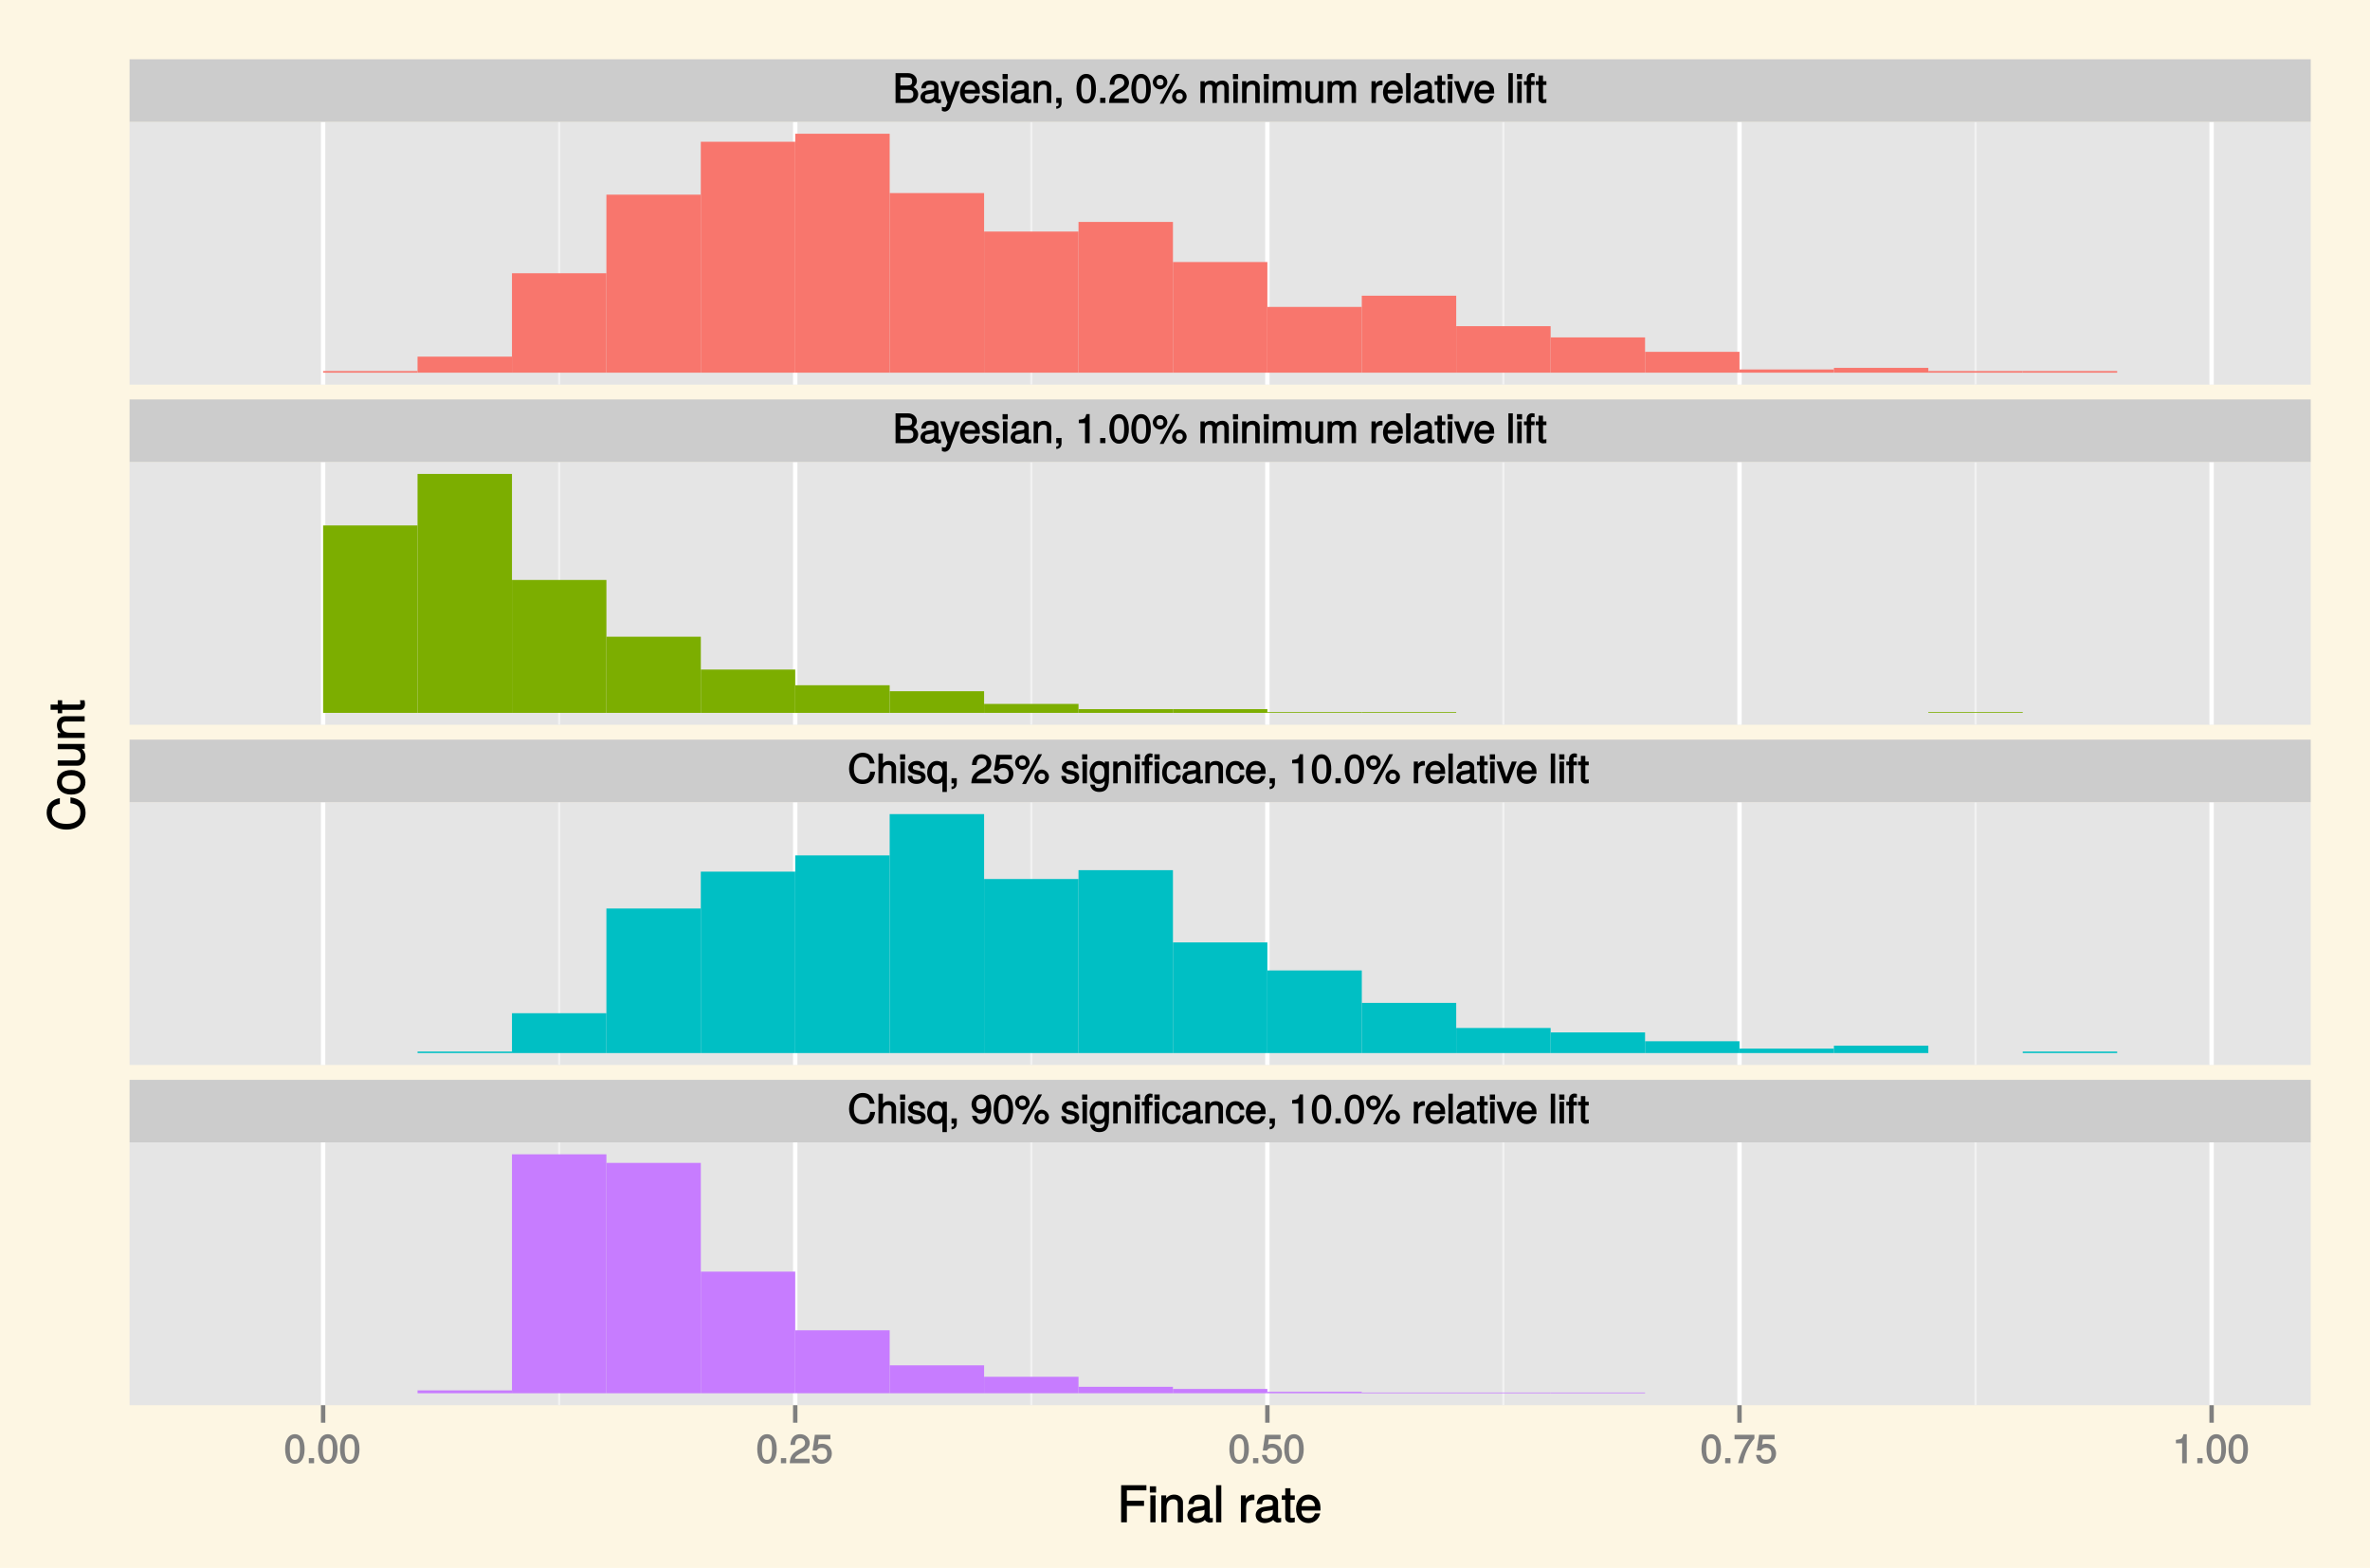 <?xml version="1.0" encoding="UTF-8"?>
<svg xmlns="http://www.w3.org/2000/svg" xmlns:xlink="http://www.w3.org/1999/xlink" width="576pt" height="381pt" viewBox="0 0 576 381" version="1.1">
<defs>
<g>
<symbol overflow="visible" id="glyph0-0">
<path style="stroke:none;" d=""/>
</symbol>
<symbol overflow="visible" id="glyph0-1">
<path style="stroke:none;" d="M 6.109 -2.125 C 6.109 -2.969 5.594 -3.609 4.703 -3.953 L 4.703 -3.688 C 5.328 -3.984 5.797 -4.641 5.797 -5.344 C 5.797 -6.359 4.922 -7.25 3.594 -7.25 L 0.609 -7.25 L 0.609 0 L 3.922 0 C 5.172 0 6.109 -0.969 6.109 -2.125 Z M 4.641 -5.219 C 4.641 -4.516 4.359 -4.234 3.375 -4.234 L 1.781 -4.234 L 1.781 -6.203 L 3.375 -6.203 C 4.359 -6.203 4.641 -5.922 4.641 -5.219 Z M 4.938 -2.109 C 4.938 -1.438 4.672 -1.047 3.828 -1.047 L 1.781 -1.047 L 1.781 -3.188 L 3.828 -3.188 C 4.672 -3.188 4.938 -2.797 4.938 -2.109 Z M 4.938 -2.109 "/>
</symbol>
<symbol overflow="visible" id="glyph0-2">
<path style="stroke:none;" d="M 5.266 -0.141 L 5.266 -0.906 C 5.047 -0.859 5.016 -0.859 4.953 -0.859 C 4.688 -0.859 4.656 -0.875 4.656 -1.125 L 4.656 -3.922 C 4.656 -4.812 3.875 -5.438 2.641 -5.438 C 1.422 -5.438 0.531 -4.828 0.469 -3.547 L 1.547 -3.547 C 1.625 -4.281 1.859 -4.438 2.609 -4.438 C 3.328 -4.438 3.594 -4.281 3.594 -3.812 L 3.594 -3.594 C 3.594 -3.266 3.531 -3.25 2.891 -3.172 C 1.766 -3.031 1.594 -3 1.281 -2.875 C 0.703 -2.625 0.266 -2.047 0.266 -1.422 C 0.266 -0.516 1.031 0.141 2.047 0.141 C 2.703 0.141 3.422 -0.156 3.672 -0.438 C 3.703 -0.328 4.188 0.062 4.578 0.062 C 4.75 0.062 4.875 0.047 5.266 -0.047 Z M 3.594 -1.859 C 3.594 -1.141 3 -0.812 2.219 -0.812 C 1.609 -0.812 1.375 -0.906 1.375 -1.453 C 1.375 -1.969 1.594 -2.078 2.453 -2.203 C 3.297 -2.328 3.469 -2.359 3.594 -2.422 Z M 3.594 -1.859 "/>
</symbol>
<symbol overflow="visible" id="glyph0-3">
<path style="stroke:none;" d="M 4.578 -5.281 L 3.609 -5.281 L 2.188 -1.25 L 2.469 -1.234 L 1.141 -5.281 L 0 -5.281 L 1.75 -0.109 L 1.438 0.688 C 1.312 1.031 1.281 1.047 0.938 1.047 C 0.828 1.047 0.688 1.031 0.375 0.953 L 0.375 1.906 C 0.578 2.016 0.844 2.094 1.062 2.094 C 1.625 2.094 2.219 1.656 2.484 0.938 L 4.766 -5.281 Z M 4.578 -5.281 "/>
</symbol>
<symbol overflow="visible" id="glyph0-4">
<path style="stroke:none;" d="M 5.062 -2.406 C 5.062 -3.141 5 -3.594 4.859 -3.969 C 4.531 -4.797 3.625 -5.438 2.688 -5.438 C 1.281 -5.438 0.234 -4.266 0.234 -2.609 C 0.234 -0.953 1.25 0.141 2.672 0.141 C 3.812 0.141 4.75 -0.641 4.984 -1.781 L 3.906 -1.781 C 3.641 -1 3.344 -0.859 2.703 -0.859 C 1.859 -0.859 1.375 -1.25 1.359 -2.281 L 5.062 -2.281 Z M 4.156 -3.031 C 4.156 -3.031 3.969 -3.172 3.969 -3.188 L 1.375 -3.188 C 1.438 -3.953 1.875 -4.438 2.672 -4.438 C 3.469 -4.438 3.922 -3.906 3.922 -3.125 Z M 4.156 -3.031 "/>
</symbol>
<symbol overflow="visible" id="glyph0-5">
<path style="stroke:none;" d="M 4.531 -1.531 C 4.531 -2.281 3.984 -2.797 2.984 -3.031 L 2.219 -3.219 C 1.562 -3.375 1.422 -3.438 1.422 -3.797 C 1.422 -4.266 1.703 -4.438 2.344 -4.438 C 3 -4.438 3.188 -4.281 3.219 -3.625 L 4.344 -3.625 C 4.328 -4.734 3.547 -5.438 2.375 -5.438 C 1.203 -5.438 0.312 -4.688 0.312 -3.766 C 0.312 -2.969 0.859 -2.469 2.047 -2.188 L 2.797 -2 C 3.344 -1.875 3.422 -1.828 3.422 -1.469 C 3.422 -1 3.094 -0.859 2.391 -0.859 C 1.672 -0.859 1.406 -0.891 1.281 -1.797 L 0.172 -1.797 C 0.219 -0.5 1.016 0.141 2.328 0.141 C 3.594 0.141 4.531 -0.562 4.531 -1.531 Z M 4.531 -1.531 "/>
</symbol>
<symbol overflow="visible" id="glyph0-6">
<path style="stroke:none;" d="M 1.609 -0.125 L 1.609 -5.281 L 0.531 -5.281 L 0.531 0 L 1.609 0 Z M 1.703 -5.906 L 1.703 -7.047 L 0.438 -7.047 L 0.438 -5.781 L 1.703 -5.781 Z M 1.703 -5.906 "/>
</symbol>
<symbol overflow="visible" id="glyph0-7">
<path style="stroke:none;" d="M 4.812 -0.125 L 4.812 -3.922 C 4.812 -4.766 4.047 -5.438 3.078 -5.438 C 2.328 -5.438 1.75 -5.109 1.312 -4.406 L 1.547 -4.312 L 1.547 -5.281 L 0.531 -5.281 L 0.531 0 L 1.609 0 L 1.609 -2.891 C 1.609 -3.922 2.031 -4.469 2.844 -4.469 C 3.469 -4.469 3.734 -4.219 3.734 -3.609 L 3.734 0 L 4.812 0 Z M 4.812 -0.125 "/>
</symbol>
<symbol overflow="visible" id="glyph0-8">
<path style="stroke:none;" d="M 1.969 0.031 L 1.969 -1.25 L 0.688 -1.25 L 0.688 0 L 1.266 0 L 1.266 0.047 C 1.266 0.703 1.281 0.766 0.688 0.797 L 0.688 1.406 C 1.5 1.406 1.969 0.859 1.969 0.031 Z M 1.969 0.031 "/>
</symbol>
<symbol overflow="visible" id="glyph0-9">
<path style="stroke:none;" d=""/>
</symbol>
<symbol overflow="visible" id="glyph0-10">
<path style="stroke:none;" d="M 5 -3.391 C 5 -5.75 4.109 -7.062 2.641 -7.062 C 1.172 -7.062 0.266 -5.734 0.266 -3.453 C 0.266 -1.156 1.188 0.141 2.641 0.141 C 4.078 0.141 5 -1.156 5 -3.391 Z M 3.859 -3.469 C 3.859 -1.547 3.562 -0.812 2.625 -0.812 C 1.734 -0.812 1.406 -1.578 1.406 -3.438 C 1.406 -5.312 1.734 -6.047 2.641 -6.047 C 3.547 -6.047 3.859 -5.297 3.859 -3.469 Z M 3.859 -3.469 "/>
</symbol>
<symbol overflow="visible" id="glyph0-11">
<path style="stroke:none;" d="M 1.969 -0.125 L 1.969 -1.25 L 0.688 -1.25 L 0.688 0 L 1.969 0 Z M 1.969 -0.125 "/>
</symbol>
<symbol overflow="visible" id="glyph0-12">
<path style="stroke:none;" d="M 5.031 -4.938 C 5.031 -6.078 4.016 -7.062 2.719 -7.062 C 1.328 -7.062 0.391 -6.219 0.328 -4.438 L 1.453 -4.438 C 1.531 -5.703 1.859 -6.062 2.703 -6.062 C 3.469 -6.062 3.891 -5.641 3.891 -4.906 C 3.891 -4.375 3.609 -4.016 3.016 -3.672 L 2.125 -3.172 C 0.703 -2.359 0.266 -1.625 0.172 0 L 4.984 0 L 4.984 -1.094 L 1.422 -1.094 C 1.5 -1.516 1.766 -1.781 2.594 -2.281 L 3.562 -2.797 C 4.516 -3.297 5.031 -4.094 5.031 -4.938 Z M 5.031 -4.938 "/>
</symbol>
<symbol overflow="visible" id="glyph0-13">
<path style="stroke:none;" d="M 3.688 -5.031 C 3.688 -5.969 2.828 -6.828 1.906 -6.828 C 1.016 -6.828 0.141 -5.953 0.141 -5.062 C 0.141 -4.156 1.016 -3.297 1.922 -3.297 C 2.812 -3.297 3.688 -4.156 3.688 -5.031 Z M 2.75 -5.047 C 2.75 -4.516 2.453 -4.219 1.922 -4.219 C 1.375 -4.219 1.078 -4.531 1.078 -5.062 C 1.078 -5.594 1.375 -5.906 1.906 -5.906 C 2.453 -5.906 2.75 -5.594 2.75 -5.047 Z M 6.469 -7.062 L 5.75 -7.062 L 1.828 0.188 L 2.766 0.188 L 6.688 -7.062 Z M 8.375 -1.562 C 8.375 -2.484 7.516 -3.344 6.594 -3.344 C 5.703 -3.344 4.828 -2.469 4.828 -1.578 C 4.828 -0.688 5.703 0.188 6.609 0.188 C 7.5 0.188 8.375 -0.688 8.375 -1.562 Z M 7.438 -1.562 C 7.438 -1.047 7.141 -0.75 6.609 -0.75 C 6.078 -0.75 5.766 -1.047 5.766 -1.578 C 5.766 -2.109 6.078 -2.422 6.594 -2.422 C 7.141 -2.422 7.438 -2.109 7.438 -1.562 Z M 7.438 -1.562 "/>
</symbol>
<symbol overflow="visible" id="glyph0-14">
<path style="stroke:none;" d="M 7.422 -0.125 L 7.422 -3.891 C 7.422 -4.797 6.797 -5.438 5.859 -5.438 C 5.188 -5.438 4.672 -5.188 4.328 -4.766 C 4.109 -5.156 3.609 -5.438 2.953 -5.438 C 2.281 -5.438 1.734 -5.141 1.312 -4.531 L 1.547 -4.438 L 1.547 -5.281 L 0.531 -5.281 L 0.531 0 L 1.609 0 L 1.609 -3.281 C 1.609 -4.016 2 -4.469 2.656 -4.469 C 3.25 -4.469 3.438 -4.234 3.438 -3.594 L 3.438 0 L 4.516 0 L 4.516 -3.281 C 4.516 -4.016 4.922 -4.469 5.578 -4.469 C 6.156 -4.469 6.344 -4.219 6.344 -3.594 L 6.344 0 L 7.422 0 Z M 7.422 -0.125 "/>
</symbol>
<symbol overflow="visible" id="glyph0-15">
<path style="stroke:none;" d="M 4.766 -0.125 L 4.766 -5.281 L 3.688 -5.281 L 3.688 -2.375 C 3.688 -1.359 3.297 -0.812 2.453 -0.812 C 1.828 -0.812 1.547 -1.062 1.547 -1.672 L 1.547 -5.281 L 0.484 -5.281 L 0.484 -1.359 C 0.484 -0.516 1.25 0.141 2.219 0.141 C 2.969 0.141 3.531 -0.156 4 -0.812 L 3.766 -0.906 L 3.766 0 L 4.766 0 Z M 4.766 -0.125 "/>
</symbol>
<symbol overflow="visible" id="glyph0-16">
<path style="stroke:none;" d="M 3.219 -4.453 L 3.219 -5.375 C 2.938 -5.422 2.875 -5.438 2.766 -5.438 C 2.25 -5.438 1.75 -5.078 1.297 -4.344 L 1.531 -4.234 L 1.531 -5.281 L 0.531 -5.281 L 0.531 0 L 1.609 0 L 1.609 -2.734 C 1.609 -3.859 1.844 -4.312 3.219 -4.328 Z M 3.219 -4.453 "/>
</symbol>
<symbol overflow="visible" id="glyph0-17">
<path style="stroke:none;" d="M 1.578 -0.125 L 1.578 -7.25 L 0.516 -7.25 L 0.516 0 L 1.578 0 Z M 1.578 -0.125 "/>
</symbol>
<symbol overflow="visible" id="glyph0-18">
<path style="stroke:none;" d="M 2.578 -0.125 L 2.578 -0.969 C 2.328 -0.906 2.203 -0.891 2.047 -0.891 C 1.703 -0.891 1.75 -0.859 1.75 -1.203 L 1.75 -4.375 L 2.578 -4.375 L 2.578 -5.281 L 1.75 -5.281 L 1.75 -6.672 L 0.672 -6.672 L 0.672 -5.281 L -0.016 -5.281 L -0.016 -4.375 L 0.672 -4.375 L 0.672 -0.859 C 0.672 -0.344 1.156 0.062 1.781 0.062 C 1.969 0.062 2.172 0.047 2.578 -0.016 Z M 2.578 -0.125 "/>
</symbol>
<symbol overflow="visible" id="glyph0-19">
<path style="stroke:none;" d="M 4.656 -5.281 L 3.656 -5.281 L 2.203 -1.078 L 2.469 -1.078 L 1.094 -5.281 L -0.094 -5.281 L 1.766 0 L 2.828 0 L 4.844 -5.281 Z M 4.656 -5.281 "/>
</symbol>
<symbol overflow="visible" id="glyph0-20">
<path style="stroke:none;" d="M 2.609 -4.5 L 2.609 -5.281 L 1.781 -5.281 L 1.781 -5.938 C 1.781 -6.281 1.828 -6.328 2.203 -6.328 C 2.266 -6.328 2.297 -6.328 2.609 -6.297 L 2.609 -7.203 C 2.297 -7.266 2.188 -7.281 2.031 -7.281 C 1.281 -7.281 0.703 -6.719 0.703 -6 L 0.703 -5.281 L 0.031 -5.281 L 0.031 -4.375 L 0.703 -4.375 L 0.703 0 L 1.781 0 L 1.781 -4.375 L 2.609 -4.375 Z M 2.609 -4.5 "/>
</symbol>
<symbol overflow="visible" id="glyph0-21">
<path style="stroke:none;" d="M 3.469 -0.125 L 3.469 -7.062 L 2.672 -7.062 C 2.328 -5.891 2.281 -5.875 0.828 -5.688 L 0.828 -4.844 L 2.344 -4.844 L 2.344 0 L 3.469 0 Z M 3.469 -0.125 "/>
</symbol>
<symbol overflow="visible" id="glyph0-22">
<path style="stroke:none;" d="M 6.5 -2.812 L 5.453 -2.812 C 5.219 -1.359 4.812 -0.875 3.625 -0.875 C 2.234 -0.875 1.484 -1.797 1.484 -3.547 C 1.484 -5.344 2.203 -6.375 3.547 -6.375 C 4.641 -6.375 5.078 -6.016 5.328 -4.828 L 6.516 -4.828 C 6.203 -6.484 5.188 -7.422 3.656 -7.422 C 1.531 -7.422 0.312 -5.578 0.312 -3.547 C 0.312 -1.5 1.562 0.172 3.609 0.172 C 5.328 0.172 6.422 -0.859 6.656 -2.812 Z M 6.5 -2.812 "/>
</symbol>
<symbol overflow="visible" id="glyph0-23">
<path style="stroke:none;" d="M 4.797 -0.125 L 4.797 -3.922 C 4.797 -4.766 4.062 -5.438 3.078 -5.438 C 2.375 -5.438 1.828 -5.172 1.359 -4.562 L 1.609 -4.469 L 1.609 -7.25 L 0.531 -7.25 L 0.531 0 L 1.609 0 L 1.609 -2.891 C 1.609 -3.922 2 -4.469 2.828 -4.469 C 3.391 -4.469 3.719 -4.266 3.719 -3.609 L 3.719 0 L 4.797 0 Z M 4.797 -0.125 "/>
</symbol>
<symbol overflow="visible" id="glyph0-24">
<path style="stroke:none;" d="M 4.891 1.969 L 4.891 -5.281 L 3.891 -5.281 L 3.891 -4.484 L 4.141 -4.578 C 3.766 -5.109 3.094 -5.438 2.438 -5.438 C 1.109 -5.438 0.109 -4.25 0.109 -2.578 C 0.109 -0.953 1.078 0.141 2.391 0.141 C 3.094 0.141 3.672 -0.141 4.047 -0.688 L 3.812 -0.781 L 3.812 2.094 L 4.891 2.094 Z M 3.812 -2.609 C 3.812 -1.453 3.391 -0.859 2.547 -0.859 C 1.672 -0.859 1.219 -1.469 1.219 -2.641 C 1.219 -3.797 1.672 -4.422 2.547 -4.422 C 3.406 -4.422 3.812 -3.781 3.812 -2.609 Z M 3.812 -2.609 "/>
</symbol>
<symbol overflow="visible" id="glyph0-25">
<path style="stroke:none;" d="M 5.062 -2.375 C 5.062 -3.719 4.031 -4.734 2.719 -4.734 C 2.25 -4.734 1.75 -4.578 1.656 -4.5 L 1.859 -5.828 L 4.703 -5.828 L 4.703 -6.922 L 0.938 -6.922 L 0.391 -3.094 L 1.375 -3.094 C 1.812 -3.609 2.047 -3.734 2.578 -3.734 C 3.484 -3.734 3.922 -3.266 3.922 -2.266 C 3.922 -1.281 3.484 -0.859 2.578 -0.859 C 1.828 -0.859 1.516 -1.109 1.281 -2 L 0.156 -2 C 0.469 -0.516 1.375 0.141 2.594 0.141 C 3.969 0.141 5.062 -0.938 5.062 -2.375 Z M 5.062 -2.375 "/>
</symbol>
<symbol overflow="visible" id="glyph0-26">
<path style="stroke:none;" d="M 4.828 -0.953 L 4.828 -5.281 L 3.812 -5.281 L 3.812 -4.422 L 4.047 -4.516 C 3.641 -5.109 3.062 -5.438 2.422 -5.438 C 1.141 -5.438 0.141 -4.219 0.141 -2.594 C 0.141 -1 1.172 0.141 2.344 0.141 C 2.984 0.141 3.516 -0.156 4.047 -0.797 L 3.812 -0.875 L 3.812 -0.547 C 3.812 0.781 3.406 1.156 2.469 1.156 C 1.844 1.156 1.484 1.062 1.375 0.312 L 0.281 0.312 C 0.391 1.406 1.266 2.094 2.453 2.094 C 4.016 2.094 4.828 1.266 4.828 -0.953 Z M 3.734 -2.609 C 3.734 -1.406 3.359 -0.859 2.516 -0.859 C 1.641 -0.859 1.25 -1.422 1.25 -2.641 C 1.25 -3.844 1.656 -4.438 2.5 -4.438 C 3.375 -4.438 3.734 -3.828 3.734 -2.609 Z M 3.734 -2.609 "/>
</symbol>
<symbol overflow="visible" id="glyph0-27">
<path style="stroke:none;" d="M 2.609 -4.5 L 2.609 -5.281 L 1.781 -5.281 L 1.781 -5.938 C 1.781 -6.281 1.828 -6.328 2.203 -6.328 C 2.266 -6.328 2.297 -6.328 2.609 -6.297 L 2.609 -7.203 C 2.297 -7.266 2.188 -7.281 2.031 -7.281 C 1.281 -7.281 0.703 -6.719 0.703 -6 L 0.703 -5.281 L 0.031 -5.281 L 0.031 -4.375 L 0.703 -4.375 L 0.703 0 L 1.781 0 L 1.781 -4.375 L 2.609 -4.375 Z M 4.25 -0.125 L 4.25 -5.281 L 3.172 -5.281 L 3.172 0 L 4.25 0 Z M 4.359 -5.906 L 4.359 -7.047 L 3.078 -7.047 L 3.078 -5.781 L 4.359 -5.781 Z M 4.359 -5.906 "/>
</symbol>
<symbol overflow="visible" id="glyph0-28">
<path style="stroke:none;" d="M 4.578 -1.984 L 3.641 -1.984 C 3.484 -1.062 3.219 -0.859 2.547 -0.859 C 1.656 -0.859 1.266 -1.406 1.266 -2.594 C 1.266 -3.844 1.656 -4.438 2.516 -4.438 C 3.188 -4.438 3.469 -4.156 3.594 -3.344 L 4.656 -3.344 C 4.562 -4.688 3.656 -5.438 2.531 -5.438 C 1.188 -5.438 0.156 -4.266 0.156 -2.594 C 0.156 -0.969 1.156 0.141 2.516 0.141 C 3.719 0.141 4.609 -0.703 4.719 -1.984 Z M 4.578 -1.984 "/>
</symbol>
<symbol overflow="visible" id="glyph0-29">
<path style="stroke:none;" d="M 5.016 -3.688 C 5.016 -5.812 4.141 -7.062 2.594 -7.062 C 1.297 -7.062 0.219 -6 0.219 -4.672 C 0.219 -3.406 1.234 -2.422 2.453 -2.422 C 3.094 -2.422 3.672 -2.703 4.109 -3.219 L 3.859 -3.312 C 3.859 -1.656 3.469 -0.859 2.5 -0.859 C 1.906 -0.859 1.625 -1.109 1.453 -1.891 L 0.344 -1.891 C 0.531 -0.641 1.406 0.141 2.438 0.141 C 4.031 0.141 5.016 -1.328 5.016 -3.688 Z M 3.812 -4.688 C 3.812 -3.859 3.375 -3.438 2.547 -3.438 C 1.734 -3.438 1.359 -3.828 1.359 -4.734 C 1.359 -5.609 1.797 -6.062 2.578 -6.062 C 3.375 -6.062 3.812 -5.578 3.812 -4.688 Z M 3.812 -4.688 "/>
</symbol>
<symbol overflow="visible" id="glyph0-30">
<path style="stroke:none;" d="M 5.125 -6.078 L 5.125 -6.922 L 0.297 -6.922 L 0.297 -5.828 L 3.844 -5.828 C 2.656 -4.344 1.656 -2.266 1.156 0 L 2.344 0 C 2.734 -2.328 3.656 -4.281 5.125 -6.031 Z M 5.125 -6.078 "/>
</symbol>
<symbol overflow="visible" id="glyph1-0">
<path style="stroke:none;" d=""/>
</symbol>
<symbol overflow="visible" id="glyph1-1">
<path style="stroke:none;" d="M 7.078 -7.891 L 7.078 -9.016 L 0.938 -9.016 L 0.938 0 L 2.328 0 L 2.328 -3.984 L 6.5 -3.984 L 6.5 -5.234 L 2.328 -5.234 L 2.328 -7.766 L 7.078 -7.766 Z M 7.078 -7.891 "/>
</symbol>
<symbol overflow="visible" id="glyph1-2">
<path style="stroke:none;" d="M 1.969 -0.125 L 1.969 -6.547 L 0.703 -6.547 L 0.703 0 L 1.969 0 Z M 2.094 -7.375 L 2.094 -8.75 L 0.578 -8.75 L 0.578 -7.234 L 2.094 -7.234 Z M 2.094 -7.375 "/>
</symbol>
<symbol overflow="visible" id="glyph1-3">
<path style="stroke:none;" d="M 5.969 -0.125 L 5.969 -4.891 C 5.969 -5.922 5.062 -6.734 3.859 -6.734 C 2.922 -6.734 2.203 -6.344 1.656 -5.453 L 1.891 -5.359 L 1.891 -6.547 L 0.703 -6.547 L 0.703 0 L 1.969 0 L 1.969 -3.594 C 1.969 -4.891 2.531 -5.594 3.547 -5.594 C 4.344 -5.594 4.703 -5.25 4.703 -4.484 L 4.703 0 L 5.969 0 Z M 5.969 -0.125 "/>
</symbol>
<symbol overflow="visible" id="glyph1-4">
<path style="stroke:none;" d="M 6.547 -0.156 L 6.547 -1.078 C 6.312 -1.016 6.266 -1.016 6.203 -1.016 C 5.859 -1.016 5.797 -1.062 5.797 -1.375 L 5.797 -4.891 C 5.797 -6 4.844 -6.734 3.297 -6.734 C 1.781 -6.734 0.703 -6.016 0.641 -4.422 L 1.906 -4.422 C 2 -5.328 2.328 -5.547 3.266 -5.547 C 4.156 -5.547 4.531 -5.344 4.531 -4.734 L 4.531 -4.469 C 4.531 -4.062 4.422 -4.016 3.625 -3.906 C 2.203 -3.734 1.984 -3.688 1.609 -3.531 C 0.875 -3.234 0.359 -2.531 0.359 -1.766 C 0.359 -0.625 1.297 0.188 2.562 0.188 C 3.375 0.188 4.25 -0.188 4.625 -0.594 C 4.672 -0.391 5.25 0.078 5.734 0.078 C 5.938 0.078 6.094 0.062 6.547 -0.047 Z M 4.531 -2.297 C 4.531 -1.406 3.75 -0.953 2.781 -0.953 C 2 -0.953 1.688 -1.109 1.688 -1.781 C 1.688 -2.453 1.984 -2.609 3.062 -2.766 C 4.109 -2.906 4.328 -2.953 4.531 -3.031 Z M 4.531 -2.297 "/>
</symbol>
<symbol overflow="visible" id="glyph1-5">
<path style="stroke:none;" d="M 1.938 -0.125 L 1.938 -9.016 L 0.672 -9.016 L 0.672 0 L 1.938 0 Z M 1.938 -0.125 "/>
</symbol>
<symbol overflow="visible" id="glyph1-6">
<path style="stroke:none;" d=""/>
</symbol>
<symbol overflow="visible" id="glyph1-7">
<path style="stroke:none;" d="M 3.984 -5.547 L 3.984 -6.688 C 3.688 -6.719 3.594 -6.734 3.469 -6.734 C 2.812 -6.734 2.219 -6.312 1.641 -5.375 L 1.891 -5.281 L 1.891 -6.547 L 0.703 -6.547 L 0.703 0 L 1.969 0 L 1.969 -3.391 C 1.969 -4.812 2.297 -5.391 3.984 -5.406 Z M 3.984 -5.547 "/>
</symbol>
<symbol overflow="visible" id="glyph1-8">
<path style="stroke:none;" d="M 3.188 -0.125 L 3.188 -1.156 C 2.922 -1.062 2.766 -1.062 2.562 -1.062 C 2.141 -1.062 2.141 -1.047 2.141 -1.484 L 2.141 -5.469 L 3.188 -5.469 L 3.188 -6.547 L 2.141 -6.547 L 2.141 -8.281 L 0.875 -8.281 L 0.875 -6.547 L 0.031 -6.547 L 0.031 -5.469 L 0.875 -5.469 L 0.875 -1.047 C 0.875 -0.406 1.453 0.078 2.234 0.078 C 2.469 0.078 2.719 0.062 3.188 -0.031 Z M 3.188 -0.125 "/>
</symbol>
<symbol overflow="visible" id="glyph1-9">
<path style="stroke:none;" d="M 6.281 -2.984 C 6.281 -3.906 6.219 -4.469 6.031 -4.938 C 5.625 -5.969 4.531 -6.734 3.359 -6.734 C 1.609 -6.734 0.344 -5.297 0.344 -3.234 C 0.344 -1.172 1.578 0.188 3.344 0.188 C 4.781 0.188 5.906 -0.766 6.188 -2.172 L 4.922 -2.172 C 4.594 -1.219 4.172 -1.016 3.375 -1.016 C 2.328 -1.016 1.688 -1.547 1.656 -2.859 L 6.281 -2.859 Z M 5.188 -3.781 C 5.188 -3.781 4.984 -3.922 4.984 -3.938 L 1.688 -3.938 C 1.766 -4.922 2.344 -5.547 3.344 -5.547 C 4.328 -5.547 4.938 -4.859 4.938 -3.875 Z M 5.188 -3.781 "/>
</symbol>
<symbol overflow="visible" id="glyph2-0">
<path style="stroke:none;" d=""/>
</symbol>
<symbol overflow="visible" id="glyph2-1">
<path style="stroke:none;" d="M -3.453 -8.125 L -3.453 -6.859 C -1.672 -6.562 -1.031 -6.016 -1.031 -4.531 C -1.031 -2.797 -2.234 -1.828 -4.422 -1.828 C -6.656 -1.828 -7.984 -2.75 -7.984 -4.438 C -7.984 -5.812 -7.5 -6.391 -6.031 -6.688 L -6.031 -8.094 C -8.094 -7.734 -9.234 -6.484 -9.234 -4.578 C -9.234 -1.922 -6.953 -0.438 -4.406 -0.438 C -1.844 -0.438 0.219 -1.953 0.219 -4.531 C 0.219 -6.656 -1.047 -7.984 -3.453 -8.266 Z M -3.453 -8.125 "/>
</symbol>
<symbol overflow="visible" id="glyph2-2">
<path style="stroke:none;" d="M -3.234 -6.25 C -5.406 -6.25 -6.734 -5.078 -6.734 -3.266 C -6.734 -1.5 -5.391 -0.281 -3.281 -0.281 C -1.156 -0.281 0.188 -1.484 0.188 -3.281 C 0.188 -5.047 -1.156 -6.25 -3.234 -6.25 Z M -3.234 -4.938 C -1.766 -4.938 -1.016 -4.375 -1.016 -3.281 C -1.016 -2.156 -1.75 -1.609 -3.281 -1.609 C -4.781 -1.609 -5.547 -2.156 -5.547 -3.281 C -5.547 -4.406 -4.797 -4.938 -3.234 -4.938 Z M -3.234 -4.938 "/>
</symbol>
<symbol overflow="visible" id="glyph2-3">
<path style="stroke:none;" d="M -0.125 -5.922 L -6.547 -5.922 L -6.547 -4.641 L -2.953 -4.641 C -1.672 -4.641 -0.953 -4.109 -0.953 -3.078 C -0.953 -2.281 -1.312 -1.906 -2.062 -1.906 L -6.547 -1.906 L -6.547 -0.641 L -1.672 -0.641 C -0.625 -0.641 0.188 -1.562 0.188 -2.781 C 0.188 -3.703 -0.188 -4.391 -1.016 -4.984 L -1.109 -4.734 L 0 -4.734 L 0 -5.922 Z M -0.125 -5.922 "/>
</symbol>
<symbol overflow="visible" id="glyph2-4">
<path style="stroke:none;" d="M -0.125 -5.969 L -4.891 -5.969 C -5.922 -5.969 -6.734 -5.062 -6.734 -3.859 C -6.734 -2.922 -6.344 -2.203 -5.453 -1.656 L -5.359 -1.891 L -6.547 -1.891 L -6.547 -0.703 L 0 -0.703 L 0 -1.969 L -3.594 -1.969 C -4.891 -1.969 -5.594 -2.531 -5.594 -3.547 C -5.594 -4.344 -5.25 -4.703 -4.484 -4.703 L 0 -4.703 L 0 -5.969 Z M -0.125 -5.969 "/>
</symbol>
<symbol overflow="visible" id="glyph2-5">
<path style="stroke:none;" d="M -0.125 -3.188 L -1.156 -3.188 C -1.062 -2.922 -1.062 -2.766 -1.062 -2.562 C -1.062 -2.141 -1.047 -2.141 -1.484 -2.141 L -5.469 -2.141 L -5.469 -3.188 L -6.547 -3.188 L -6.547 -2.141 L -8.281 -2.141 L -8.281 -0.875 L -6.547 -0.875 L -6.547 -0.031 L -5.469 -0.031 L -5.469 -0.875 L -1.047 -0.875 C -0.406 -0.875 0.078 -1.453 0.078 -2.234 C 0.078 -2.469 0.062 -2.719 -0.031 -3.188 Z M -0.125 -3.188 "/>
</symbol>
</g>
<clipPath id="clip1">
  <path d="M 31.488 29.602 L 562 29.602 L 562 94 L 31.488 94 Z M 31.488 29.602 "/>
</clipPath>
<clipPath id="clip2">
  <path d="M 135 29.602 L 137 29.602 L 137 94 L 135 94 Z M 135 29.602 "/>
</clipPath>
<clipPath id="clip3">
  <path d="M 250 29.602 L 251 29.602 L 251 94 L 250 94 Z M 250 29.602 "/>
</clipPath>
<clipPath id="clip4">
  <path d="M 365 29.602 L 366 29.602 L 366 94 L 365 94 Z M 365 29.602 "/>
</clipPath>
<clipPath id="clip5">
  <path d="M 479 29.602 L 481 29.602 L 481 94 L 479 94 Z M 479 29.602 "/>
</clipPath>
<clipPath id="clip6">
  <path d="M 78 29.602 L 80 29.602 L 80 94.48 L 78 94.48 Z M 78 29.602 "/>
</clipPath>
<clipPath id="clip7">
  <path d="M 192 29.602 L 194 29.602 L 194 94.48 L 192 94.48 Z M 192 29.602 "/>
</clipPath>
<clipPath id="clip8">
  <path d="M 307 29.602 L 309 29.602 L 309 94.48 L 307 94.48 Z M 307 29.602 "/>
</clipPath>
<clipPath id="clip9">
  <path d="M 422 29.602 L 424 29.602 L 424 94.48 L 422 94.48 Z M 422 29.602 "/>
</clipPath>
<clipPath id="clip10">
  <path d="M 536 29.602 L 539 29.602 L 539 94.48 L 536 94.48 Z M 536 29.602 "/>
</clipPath>
<clipPath id="clip11">
  <path d="M 31.488 112.277 L 562 112.277 L 562 177 L 31.488 177 Z M 31.488 112.277 "/>
</clipPath>
<clipPath id="clip12">
  <path d="M 135 112.277 L 137 112.277 L 137 177 L 135 177 Z M 135 112.277 "/>
</clipPath>
<clipPath id="clip13">
  <path d="M 250 112.277 L 251 112.277 L 251 177 L 250 177 Z M 250 112.277 "/>
</clipPath>
<clipPath id="clip14">
  <path d="M 365 112.277 L 366 112.277 L 366 177 L 365 177 Z M 365 112.277 "/>
</clipPath>
<clipPath id="clip15">
  <path d="M 479 112.277 L 481 112.277 L 481 177 L 479 177 Z M 479 112.277 "/>
</clipPath>
<clipPath id="clip16">
  <path d="M 78 112.277 L 80 112.277 L 80 177 L 78 177 Z M 78 112.277 "/>
</clipPath>
<clipPath id="clip17">
  <path d="M 192 112.277 L 194 112.277 L 194 177 L 192 177 Z M 192 112.277 "/>
</clipPath>
<clipPath id="clip18">
  <path d="M 307 112.277 L 309 112.277 L 309 177 L 307 177 Z M 307 112.277 "/>
</clipPath>
<clipPath id="clip19">
  <path d="M 422 112.277 L 424 112.277 L 424 177 L 422 177 Z M 422 112.277 "/>
</clipPath>
<clipPath id="clip20">
  <path d="M 536 112.277 L 539 112.277 L 539 177 L 536 177 Z M 536 112.277 "/>
</clipPath>
<clipPath id="clip21">
  <path d="M 31.488 194.957 L 562 194.957 L 562 259 L 31.488 259 Z M 31.488 194.957 "/>
</clipPath>
<clipPath id="clip22">
  <path d="M 135 194.957 L 137 194.957 L 137 259.836 L 135 259.836 Z M 135 194.957 "/>
</clipPath>
<clipPath id="clip23">
  <path d="M 250 194.957 L 251 194.957 L 251 259.836 L 250 259.836 Z M 250 194.957 "/>
</clipPath>
<clipPath id="clip24">
  <path d="M 365 194.957 L 366 194.957 L 366 259.836 L 365 259.836 Z M 365 194.957 "/>
</clipPath>
<clipPath id="clip25">
  <path d="M 479 194.957 L 481 194.957 L 481 259.836 L 479 259.836 Z M 479 194.957 "/>
</clipPath>
<clipPath id="clip26">
  <path d="M 78 194.957 L 80 194.957 L 80 259.836 L 78 259.836 Z M 78 194.957 "/>
</clipPath>
<clipPath id="clip27">
  <path d="M 192 194.957 L 194 194.957 L 194 259.836 L 192 259.836 Z M 192 194.957 "/>
</clipPath>
<clipPath id="clip28">
  <path d="M 307 194.957 L 309 194.957 L 309 259.836 L 307 259.836 Z M 307 194.957 "/>
</clipPath>
<clipPath id="clip29">
  <path d="M 422 194.957 L 424 194.957 L 424 259.836 L 422 259.836 Z M 422 194.957 "/>
</clipPath>
<clipPath id="clip30">
  <path d="M 536 194.957 L 539 194.957 L 539 259.836 L 536 259.836 Z M 536 194.957 "/>
</clipPath>
<clipPath id="clip31">
  <path d="M 31.488 277.637 L 562 277.637 L 562 342 L 31.488 342 Z M 31.488 277.637 "/>
</clipPath>
<clipPath id="clip32">
  <path d="M 135 277.637 L 137 277.637 L 137 342 L 135 342 Z M 135 277.637 "/>
</clipPath>
<clipPath id="clip33">
  <path d="M 250 277.637 L 251 277.637 L 251 342 L 250 342 Z M 250 277.637 "/>
</clipPath>
<clipPath id="clip34">
  <path d="M 365 277.637 L 366 277.637 L 366 342 L 365 342 Z M 365 277.637 "/>
</clipPath>
<clipPath id="clip35">
  <path d="M 479 277.637 L 481 277.637 L 481 342 L 479 342 Z M 479 277.637 "/>
</clipPath>
<clipPath id="clip36">
  <path d="M 78 277.637 L 80 277.637 L 80 342.516 L 78 342.516 Z M 78 277.637 "/>
</clipPath>
<clipPath id="clip37">
  <path d="M 192 277.637 L 194 277.637 L 194 342.516 L 192 342.516 Z M 192 277.637 "/>
</clipPath>
<clipPath id="clip38">
  <path d="M 307 277.637 L 309 277.637 L 309 342.516 L 307 342.516 Z M 307 277.637 "/>
</clipPath>
<clipPath id="clip39">
  <path d="M 422 277.637 L 424 277.637 L 424 342.516 L 422 342.516 Z M 422 277.637 "/>
</clipPath>
<clipPath id="clip40">
  <path d="M 536 277.637 L 539 277.637 L 539 342.516 L 536 342.516 Z M 536 277.637 "/>
</clipPath>
</defs>
<g id="surface434">
<rect x="0" y="0" width="576" height="381" style="fill:rgb(100%,100%,100%);fill-opacity:1;stroke:none;"/>
<rect x="0" y="0" width="576" height="381" style="fill:rgb(99.216%,96.471%,89.02%);fill-opacity:1;stroke:none;"/>
<path style="fill:none;stroke-width:1.063;stroke-linecap:round;stroke-linejoin:round;stroke:rgb(99.216%,96.471%,89.02%);stroke-opacity:1;stroke-miterlimit:10;" d="M 0 381 L 576 381 L 576 0 L 0 0 Z M 0 381 "/>
<g clip-path="url(#clip1)" clip-rule="nonzero">
<path style=" stroke:none;fill-rule:nonzero;fill:rgb(89.804%,89.804%,89.804%);fill-opacity:1;" d="M 31.488 93.477 L 561.602 93.477 L 561.602 29.598 L 31.488 29.598 Z M 31.488 93.477 "/>
</g>
<g clip-path="url(#clip2)" clip-rule="nonzero">
<path style="fill:none;stroke-width:0.531;stroke-linecap:butt;stroke-linejoin:round;stroke:rgb(94.902%,94.902%,94.902%);stroke-opacity:1;stroke-miterlimit:10;" d="M 135.902 93.477 L 135.902 29.602 "/>
</g>
<g clip-path="url(#clip3)" clip-rule="nonzero">
<path style="fill:none;stroke-width:0.531;stroke-linecap:butt;stroke-linejoin:round;stroke:rgb(94.902%,94.902%,94.902%);stroke-opacity:1;stroke-miterlimit:10;" d="M 250.645 93.477 L 250.645 29.602 "/>
</g>
<g clip-path="url(#clip4)" clip-rule="nonzero">
<path style="fill:none;stroke-width:0.531;stroke-linecap:butt;stroke-linejoin:round;stroke:rgb(94.902%,94.902%,94.902%);stroke-opacity:1;stroke-miterlimit:10;" d="M 365.391 93.477 L 365.391 29.602 "/>
</g>
<g clip-path="url(#clip5)" clip-rule="nonzero">
<path style="fill:none;stroke-width:0.531;stroke-linecap:butt;stroke-linejoin:round;stroke:rgb(94.902%,94.902%,94.902%);stroke-opacity:1;stroke-miterlimit:10;" d="M 480.133 93.477 L 480.133 29.602 "/>
</g>
<g clip-path="url(#clip6)" clip-rule="nonzero">
<path style="fill:none;stroke-width:1.063;stroke-linecap:butt;stroke-linejoin:round;stroke:rgb(100%,100%,100%);stroke-opacity:1;stroke-miterlimit:10;" d="M 78.531 93.477 L 78.531 29.602 "/>
</g>
<g clip-path="url(#clip7)" clip-rule="nonzero">
<path style="fill:none;stroke-width:1.063;stroke-linecap:butt;stroke-linejoin:round;stroke:rgb(100%,100%,100%);stroke-opacity:1;stroke-miterlimit:10;" d="M 193.273 93.477 L 193.273 29.602 "/>
</g>
<g clip-path="url(#clip8)" clip-rule="nonzero">
<path style="fill:none;stroke-width:1.063;stroke-linecap:butt;stroke-linejoin:round;stroke:rgb(100%,100%,100%);stroke-opacity:1;stroke-miterlimit:10;" d="M 308.02 93.477 L 308.02 29.602 "/>
</g>
<g clip-path="url(#clip9)" clip-rule="nonzero">
<path style="fill:none;stroke-width:1.063;stroke-linecap:butt;stroke-linejoin:round;stroke:rgb(100%,100%,100%);stroke-opacity:1;stroke-miterlimit:10;" d="M 422.762 93.477 L 422.762 29.602 "/>
</g>
<g clip-path="url(#clip10)" clip-rule="nonzero">
<path style="fill:none;stroke-width:1.063;stroke-linecap:butt;stroke-linejoin:round;stroke:rgb(100%,100%,100%);stroke-opacity:1;stroke-miterlimit:10;" d="M 537.504 93.477 L 537.504 29.602 "/>
</g>
<path style=" stroke:none;fill-rule:nonzero;fill:rgb(97.255%,46.275%,42.745%);fill-opacity:1;" d="M 78.531 90.574 L 101.48 90.574 L 101.48 90.184 L 78.531 90.184 Z M 78.531 90.574 "/>
<path style=" stroke:none;fill-rule:nonzero;fill:rgb(97.255%,46.275%,42.745%);fill-opacity:1;" d="M 101.48 90.574 L 124.43 90.574 L 124.43 86.676 L 101.48 86.676 Z M 101.48 90.574 "/>
<path style=" stroke:none;fill-rule:nonzero;fill:rgb(97.255%,46.275%,42.745%);fill-opacity:1;" d="M 124.43 90.574 L 147.379 90.574 L 147.379 66.41 L 124.43 66.41 Z M 124.43 90.574 "/>
<path style=" stroke:none;fill-rule:nonzero;fill:rgb(97.255%,46.275%,42.745%);fill-opacity:1;" d="M 147.379 90.574 L 170.328 90.574 L 170.328 47.312 L 147.379 47.312 Z M 147.379 90.574 "/>
<path style=" stroke:none;fill-rule:nonzero;fill:rgb(97.255%,46.275%,42.745%);fill-opacity:1;" d="M 170.324 90.574 L 193.273 90.574 L 193.273 34.453 L 170.324 34.453 Z M 170.324 90.574 "/>
<path style=" stroke:none;fill-rule:nonzero;fill:rgb(97.255%,46.275%,42.745%);fill-opacity:1;" d="M 193.273 90.574 L 216.223 90.574 L 216.223 32.504 L 193.273 32.504 Z M 193.273 90.574 "/>
<path style=" stroke:none;fill-rule:nonzero;fill:rgb(97.255%,46.275%,42.745%);fill-opacity:1;" d="M 216.223 90.574 L 239.172 90.574 L 239.172 46.922 L 216.223 46.922 Z M 216.223 90.574 "/>
<path style=" stroke:none;fill-rule:nonzero;fill:rgb(97.255%,46.275%,42.745%);fill-opacity:1;" d="M 239.172 90.574 L 262.121 90.574 L 262.121 56.277 L 239.172 56.277 Z M 239.172 90.574 "/>
<path style=" stroke:none;fill-rule:nonzero;fill:rgb(97.255%,46.275%,42.745%);fill-opacity:1;" d="M 262.121 90.574 L 285.07 90.574 L 285.07 53.938 L 262.121 53.938 Z M 262.121 90.574 "/>
<path style=" stroke:none;fill-rule:nonzero;fill:rgb(97.255%,46.275%,42.745%);fill-opacity:1;" d="M 285.07 90.574 L 308.02 90.574 L 308.02 63.684 L 285.07 63.684 Z M 285.07 90.574 "/>
<path style=" stroke:none;fill-rule:nonzero;fill:rgb(97.255%,46.275%,42.745%);fill-opacity:1;" d="M 308.02 90.574 L 330.969 90.574 L 330.969 74.594 L 308.02 74.594 Z M 308.02 90.574 "/>
<path style=" stroke:none;fill-rule:nonzero;fill:rgb(97.255%,46.275%,42.745%);fill-opacity:1;" d="M 330.965 90.574 L 353.914 90.574 L 353.914 71.867 L 330.965 71.867 Z M 330.965 90.574 "/>
<path style=" stroke:none;fill-rule:nonzero;fill:rgb(97.255%,46.275%,42.745%);fill-opacity:1;" d="M 353.914 90.574 L 376.863 90.574 L 376.863 79.273 L 353.914 79.273 Z M 353.914 90.574 "/>
<path style=" stroke:none;fill-rule:nonzero;fill:rgb(97.255%,46.275%,42.745%);fill-opacity:1;" d="M 376.863 90.574 L 399.812 90.574 L 399.812 82 L 376.863 82 Z M 376.863 90.574 "/>
<path style=" stroke:none;fill-rule:nonzero;fill:rgb(97.255%,46.275%,42.745%);fill-opacity:1;" d="M 399.812 90.574 L 422.762 90.574 L 422.762 85.508 L 399.812 85.508 Z M 399.812 90.574 "/>
<path style=" stroke:none;fill-rule:nonzero;fill:rgb(97.255%,46.275%,42.745%);fill-opacity:1;" d="M 422.762 90.574 L 445.711 90.574 L 445.711 89.793 L 422.762 89.793 Z M 422.762 90.574 "/>
<path style=" stroke:none;fill-rule:nonzero;fill:rgb(97.255%,46.275%,42.745%);fill-opacity:1;" d="M 445.711 90.574 L 468.66 90.574 L 468.66 89.406 L 445.711 89.406 Z M 445.711 90.574 "/>
<path style=" stroke:none;fill-rule:nonzero;fill:rgb(97.255%,46.275%,42.745%);fill-opacity:1;" d="M 468.656 90.574 L 491.605 90.574 L 491.605 90.184 L 468.656 90.184 Z M 468.656 90.574 "/>
<path style=" stroke:none;fill-rule:nonzero;fill:rgb(97.255%,46.275%,42.745%);fill-opacity:1;" d="M 491.605 90.574 L 514.555 90.574 L 514.555 90.184 L 491.605 90.184 Z M 491.605 90.574 "/>
<g clip-path="url(#clip11)" clip-rule="nonzero">
<path style=" stroke:none;fill-rule:nonzero;fill:rgb(89.804%,89.804%,89.804%);fill-opacity:1;" d="M 31.488 176.156 L 561.602 176.156 L 561.602 112.277 L 31.488 112.277 Z M 31.488 176.156 "/>
</g>
<g clip-path="url(#clip12)" clip-rule="nonzero">
<path style="fill:none;stroke-width:0.531;stroke-linecap:butt;stroke-linejoin:round;stroke:rgb(94.902%,94.902%,94.902%);stroke-opacity:1;stroke-miterlimit:10;" d="M 135.902 176.156 L 135.902 112.277 "/>
</g>
<g clip-path="url(#clip13)" clip-rule="nonzero">
<path style="fill:none;stroke-width:0.531;stroke-linecap:butt;stroke-linejoin:round;stroke:rgb(94.902%,94.902%,94.902%);stroke-opacity:1;stroke-miterlimit:10;" d="M 250.645 176.156 L 250.645 112.277 "/>
</g>
<g clip-path="url(#clip14)" clip-rule="nonzero">
<path style="fill:none;stroke-width:0.531;stroke-linecap:butt;stroke-linejoin:round;stroke:rgb(94.902%,94.902%,94.902%);stroke-opacity:1;stroke-miterlimit:10;" d="M 365.391 176.156 L 365.391 112.277 "/>
</g>
<g clip-path="url(#clip15)" clip-rule="nonzero">
<path style="fill:none;stroke-width:0.531;stroke-linecap:butt;stroke-linejoin:round;stroke:rgb(94.902%,94.902%,94.902%);stroke-opacity:1;stroke-miterlimit:10;" d="M 480.133 176.156 L 480.133 112.277 "/>
</g>
<g clip-path="url(#clip16)" clip-rule="nonzero">
<path style="fill:none;stroke-width:1.063;stroke-linecap:butt;stroke-linejoin:round;stroke:rgb(100%,100%,100%);stroke-opacity:1;stroke-miterlimit:10;" d="M 78.531 176.156 L 78.531 112.277 "/>
</g>
<g clip-path="url(#clip17)" clip-rule="nonzero">
<path style="fill:none;stroke-width:1.063;stroke-linecap:butt;stroke-linejoin:round;stroke:rgb(100%,100%,100%);stroke-opacity:1;stroke-miterlimit:10;" d="M 193.273 176.156 L 193.273 112.277 "/>
</g>
<g clip-path="url(#clip18)" clip-rule="nonzero">
<path style="fill:none;stroke-width:1.063;stroke-linecap:butt;stroke-linejoin:round;stroke:rgb(100%,100%,100%);stroke-opacity:1;stroke-miterlimit:10;" d="M 308.02 176.156 L 308.02 112.277 "/>
</g>
<g clip-path="url(#clip19)" clip-rule="nonzero">
<path style="fill:none;stroke-width:1.063;stroke-linecap:butt;stroke-linejoin:round;stroke:rgb(100%,100%,100%);stroke-opacity:1;stroke-miterlimit:10;" d="M 422.762 176.156 L 422.762 112.277 "/>
</g>
<g clip-path="url(#clip20)" clip-rule="nonzero">
<path style="fill:none;stroke-width:1.063;stroke-linecap:butt;stroke-linejoin:round;stroke:rgb(100%,100%,100%);stroke-opacity:1;stroke-miterlimit:10;" d="M 537.504 176.156 L 537.504 112.277 "/>
</g>
<path style=" stroke:none;fill-rule:nonzero;fill:rgb(48.627%,68.235%,0%);fill-opacity:1;" d="M 78.531 173.254 L 101.48 173.254 L 101.48 127.703 L 78.531 127.703 Z M 78.531 173.254 "/>
<path style=" stroke:none;fill-rule:nonzero;fill:rgb(48.627%,68.235%,0%);fill-opacity:1;" d="M 101.48 173.254 L 124.43 173.254 L 124.43 115.184 L 101.48 115.184 Z M 101.48 173.254 "/>
<path style=" stroke:none;fill-rule:nonzero;fill:rgb(48.627%,68.235%,0%);fill-opacity:1;" d="M 124.43 173.254 L 147.379 173.254 L 147.379 140.953 L 124.43 140.953 Z M 124.43 173.254 "/>
<path style=" stroke:none;fill-rule:nonzero;fill:rgb(48.627%,68.235%,0%);fill-opacity:1;" d="M 147.379 173.254 L 170.328 173.254 L 170.328 154.742 L 147.379 154.742 Z M 147.379 173.254 "/>
<path style=" stroke:none;fill-rule:nonzero;fill:rgb(48.627%,68.235%,0%);fill-opacity:1;" d="M 170.324 173.254 L 193.273 173.254 L 193.273 162.727 L 170.324 162.727 Z M 170.324 173.254 "/>
<path style=" stroke:none;fill-rule:nonzero;fill:rgb(48.627%,68.235%,0%);fill-opacity:1;" d="M 193.273 173.254 L 216.223 173.254 L 216.223 166.539 L 193.273 166.539 Z M 193.273 173.254 "/>
<path style=" stroke:none;fill-rule:nonzero;fill:rgb(48.627%,68.235%,0%);fill-opacity:1;" d="M 216.223 173.254 L 239.172 173.254 L 239.172 167.992 L 216.223 167.992 Z M 216.223 173.254 "/>
<path style=" stroke:none;fill-rule:nonzero;fill:rgb(48.627%,68.235%,0%);fill-opacity:1;" d="M 239.172 173.254 L 262.121 173.254 L 262.121 171.078 L 239.172 171.078 Z M 239.172 173.254 "/>
<path style=" stroke:none;fill-rule:nonzero;fill:rgb(48.627%,68.235%,0%);fill-opacity:1;" d="M 262.121 173.254 L 285.07 173.254 L 285.07 172.348 L 262.121 172.348 Z M 262.121 173.254 "/>
<path style=" stroke:none;fill-rule:nonzero;fill:rgb(48.627%,68.235%,0%);fill-opacity:1;" d="M 285.07 173.254 L 308.02 173.254 L 308.02 172.348 L 285.07 172.348 Z M 285.07 173.254 "/>
<path style=" stroke:none;fill-rule:nonzero;fill:rgb(48.627%,68.235%,0%);fill-opacity:1;" d="M 308.02 173.254 L 330.969 173.254 L 330.969 173.074 L 308.02 173.074 Z M 308.02 173.254 "/>
<path style=" stroke:none;fill-rule:nonzero;fill:rgb(48.627%,68.235%,0%);fill-opacity:1;" d="M 330.965 173.254 L 353.914 173.254 L 353.914 173.074 L 330.965 173.074 Z M 330.965 173.254 "/>
<path style=" stroke:none;fill-rule:nonzero;fill:rgb(48.627%,68.235%,0%);fill-opacity:1;" d="M 468.656 173.254 L 491.605 173.254 L 491.605 173.074 L 468.656 173.074 Z M 468.656 173.254 "/>
<g clip-path="url(#clip21)" clip-rule="nonzero">
<path style=" stroke:none;fill-rule:nonzero;fill:rgb(89.804%,89.804%,89.804%);fill-opacity:1;" d="M 31.488 258.836 L 561.602 258.836 L 561.602 194.957 L 31.488 194.957 Z M 31.488 258.836 "/>
</g>
<g clip-path="url(#clip22)" clip-rule="nonzero">
<path style="fill:none;stroke-width:0.531;stroke-linecap:butt;stroke-linejoin:round;stroke:rgb(94.902%,94.902%,94.902%);stroke-opacity:1;stroke-miterlimit:10;" d="M 135.902 258.836 L 135.902 194.957 "/>
</g>
<g clip-path="url(#clip23)" clip-rule="nonzero">
<path style="fill:none;stroke-width:0.531;stroke-linecap:butt;stroke-linejoin:round;stroke:rgb(94.902%,94.902%,94.902%);stroke-opacity:1;stroke-miterlimit:10;" d="M 250.645 258.836 L 250.645 194.957 "/>
</g>
<g clip-path="url(#clip24)" clip-rule="nonzero">
<path style="fill:none;stroke-width:0.531;stroke-linecap:butt;stroke-linejoin:round;stroke:rgb(94.902%,94.902%,94.902%);stroke-opacity:1;stroke-miterlimit:10;" d="M 365.391 258.836 L 365.391 194.957 "/>
</g>
<g clip-path="url(#clip25)" clip-rule="nonzero">
<path style="fill:none;stroke-width:0.531;stroke-linecap:butt;stroke-linejoin:round;stroke:rgb(94.902%,94.902%,94.902%);stroke-opacity:1;stroke-miterlimit:10;" d="M 480.133 258.836 L 480.133 194.957 "/>
</g>
<g clip-path="url(#clip26)" clip-rule="nonzero">
<path style="fill:none;stroke-width:1.063;stroke-linecap:butt;stroke-linejoin:round;stroke:rgb(100%,100%,100%);stroke-opacity:1;stroke-miterlimit:10;" d="M 78.531 258.836 L 78.531 194.957 "/>
</g>
<g clip-path="url(#clip27)" clip-rule="nonzero">
<path style="fill:none;stroke-width:1.063;stroke-linecap:butt;stroke-linejoin:round;stroke:rgb(100%,100%,100%);stroke-opacity:1;stroke-miterlimit:10;" d="M 193.273 258.836 L 193.273 194.957 "/>
</g>
<g clip-path="url(#clip28)" clip-rule="nonzero">
<path style="fill:none;stroke-width:1.063;stroke-linecap:butt;stroke-linejoin:round;stroke:rgb(100%,100%,100%);stroke-opacity:1;stroke-miterlimit:10;" d="M 308.02 258.836 L 308.02 194.957 "/>
</g>
<g clip-path="url(#clip29)" clip-rule="nonzero">
<path style="fill:none;stroke-width:1.063;stroke-linecap:butt;stroke-linejoin:round;stroke:rgb(100%,100%,100%);stroke-opacity:1;stroke-miterlimit:10;" d="M 422.762 258.836 L 422.762 194.957 "/>
</g>
<g clip-path="url(#clip30)" clip-rule="nonzero">
<path style="fill:none;stroke-width:1.063;stroke-linecap:butt;stroke-linejoin:round;stroke:rgb(100%,100%,100%);stroke-opacity:1;stroke-miterlimit:10;" d="M 537.504 258.836 L 537.504 194.957 "/>
</g>
<path style=" stroke:none;fill-rule:nonzero;fill:rgb(0%,74.902%,76.863%);fill-opacity:1;" d="M 101.48 255.93 L 124.43 255.93 L 124.43 255.57 L 101.48 255.57 Z M 101.48 255.93 "/>
<path style=" stroke:none;fill-rule:nonzero;fill:rgb(0%,74.902%,76.863%);fill-opacity:1;" d="M 124.43 255.93 L 147.379 255.93 L 147.379 246.25 L 124.43 246.25 Z M 124.43 255.93 "/>
<path style=" stroke:none;fill-rule:nonzero;fill:rgb(0%,74.902%,76.863%);fill-opacity:1;" d="M 147.379 255.93 L 170.328 255.93 L 170.328 220.801 L 147.379 220.801 Z M 147.379 255.93 "/>
<path style=" stroke:none;fill-rule:nonzero;fill:rgb(0%,74.902%,76.863%);fill-opacity:1;" d="M 170.324 255.93 L 193.273 255.93 L 193.273 211.84 L 170.324 211.84 Z M 170.324 255.93 "/>
<path style=" stroke:none;fill-rule:nonzero;fill:rgb(0%,74.902%,76.863%);fill-opacity:1;" d="M 193.273 255.93 L 216.223 255.93 L 216.223 207.895 L 193.273 207.895 Z M 193.273 255.93 "/>
<path style=" stroke:none;fill-rule:nonzero;fill:rgb(0%,74.902%,76.863%);fill-opacity:1;" d="M 216.223 255.93 L 239.172 255.93 L 239.172 197.859 L 216.223 197.859 Z M 216.223 255.93 "/>
<path style=" stroke:none;fill-rule:nonzero;fill:rgb(0%,74.902%,76.863%);fill-opacity:1;" d="M 239.172 255.93 L 262.121 255.93 L 262.121 213.633 L 239.172 213.633 Z M 239.172 255.93 "/>
<path style=" stroke:none;fill-rule:nonzero;fill:rgb(0%,74.902%,76.863%);fill-opacity:1;" d="M 262.121 255.93 L 285.07 255.93 L 285.07 211.48 L 262.121 211.48 Z M 262.121 255.93 "/>
<path style=" stroke:none;fill-rule:nonzero;fill:rgb(0%,74.902%,76.863%);fill-opacity:1;" d="M 285.07 255.93 L 308.02 255.93 L 308.02 229.043 L 285.07 229.043 Z M 285.07 255.93 "/>
<path style=" stroke:none;fill-rule:nonzero;fill:rgb(0%,74.902%,76.863%);fill-opacity:1;" d="M 308.02 255.93 L 330.969 255.93 L 330.969 235.855 L 308.02 235.855 Z M 308.02 255.93 "/>
<path style=" stroke:none;fill-rule:nonzero;fill:rgb(0%,74.902%,76.863%);fill-opacity:1;" d="M 330.965 255.93 L 353.914 255.93 L 353.914 243.742 L 330.965 243.742 Z M 330.965 255.93 "/>
<path style=" stroke:none;fill-rule:nonzero;fill:rgb(0%,74.902%,76.863%);fill-opacity:1;" d="M 353.914 255.93 L 376.863 255.93 L 376.863 249.836 L 353.914 249.836 Z M 353.914 255.93 "/>
<path style=" stroke:none;fill-rule:nonzero;fill:rgb(0%,74.902%,76.863%);fill-opacity:1;" d="M 376.863 255.93 L 399.812 255.93 L 399.812 250.91 L 376.863 250.91 Z M 376.863 255.93 "/>
<path style=" stroke:none;fill-rule:nonzero;fill:rgb(0%,74.902%,76.863%);fill-opacity:1;" d="M 399.812 255.93 L 422.762 255.93 L 422.762 253.062 L 399.812 253.062 Z M 399.812 255.93 "/>
<path style=" stroke:none;fill-rule:nonzero;fill:rgb(0%,74.902%,76.863%);fill-opacity:1;" d="M 422.762 255.93 L 445.711 255.93 L 445.711 254.855 L 422.762 254.855 Z M 422.762 255.93 "/>
<path style=" stroke:none;fill-rule:nonzero;fill:rgb(0%,74.902%,76.863%);fill-opacity:1;" d="M 445.711 255.93 L 468.66 255.93 L 468.66 254.137 L 445.711 254.137 Z M 445.711 255.93 "/>
<path style=" stroke:none;fill-rule:nonzero;fill:rgb(0%,74.902%,76.863%);fill-opacity:1;" d="M 491.605 255.93 L 514.555 255.93 L 514.555 255.57 L 491.605 255.57 Z M 491.605 255.93 "/>
<g clip-path="url(#clip31)" clip-rule="nonzero">
<path style=" stroke:none;fill-rule:nonzero;fill:rgb(89.804%,89.804%,89.804%);fill-opacity:1;" d="M 31.488 341.512 L 561.602 341.512 L 561.602 277.633 L 31.488 277.633 Z M 31.488 341.512 "/>
</g>
<g clip-path="url(#clip32)" clip-rule="nonzero">
<path style="fill:none;stroke-width:0.531;stroke-linecap:butt;stroke-linejoin:round;stroke:rgb(94.902%,94.902%,94.902%);stroke-opacity:1;stroke-miterlimit:10;" d="M 135.902 341.512 L 135.902 277.637 "/>
</g>
<g clip-path="url(#clip33)" clip-rule="nonzero">
<path style="fill:none;stroke-width:0.531;stroke-linecap:butt;stroke-linejoin:round;stroke:rgb(94.902%,94.902%,94.902%);stroke-opacity:1;stroke-miterlimit:10;" d="M 250.645 341.512 L 250.645 277.637 "/>
</g>
<g clip-path="url(#clip34)" clip-rule="nonzero">
<path style="fill:none;stroke-width:0.531;stroke-linecap:butt;stroke-linejoin:round;stroke:rgb(94.902%,94.902%,94.902%);stroke-opacity:1;stroke-miterlimit:10;" d="M 365.391 341.512 L 365.391 277.637 "/>
</g>
<g clip-path="url(#clip35)" clip-rule="nonzero">
<path style="fill:none;stroke-width:0.531;stroke-linecap:butt;stroke-linejoin:round;stroke:rgb(94.902%,94.902%,94.902%);stroke-opacity:1;stroke-miterlimit:10;" d="M 480.133 341.512 L 480.133 277.637 "/>
</g>
<g clip-path="url(#clip36)" clip-rule="nonzero">
<path style="fill:none;stroke-width:1.063;stroke-linecap:butt;stroke-linejoin:round;stroke:rgb(100%,100%,100%);stroke-opacity:1;stroke-miterlimit:10;" d="M 78.531 341.512 L 78.531 277.637 "/>
</g>
<g clip-path="url(#clip37)" clip-rule="nonzero">
<path style="fill:none;stroke-width:1.063;stroke-linecap:butt;stroke-linejoin:round;stroke:rgb(100%,100%,100%);stroke-opacity:1;stroke-miterlimit:10;" d="M 193.273 341.512 L 193.273 277.637 "/>
</g>
<g clip-path="url(#clip38)" clip-rule="nonzero">
<path style="fill:none;stroke-width:1.063;stroke-linecap:butt;stroke-linejoin:round;stroke:rgb(100%,100%,100%);stroke-opacity:1;stroke-miterlimit:10;" d="M 308.02 341.512 L 308.02 277.637 "/>
</g>
<g clip-path="url(#clip39)" clip-rule="nonzero">
<path style="fill:none;stroke-width:1.063;stroke-linecap:butt;stroke-linejoin:round;stroke:rgb(100%,100%,100%);stroke-opacity:1;stroke-miterlimit:10;" d="M 422.762 341.512 L 422.762 277.637 "/>
</g>
<g clip-path="url(#clip40)" clip-rule="nonzero">
<path style="fill:none;stroke-width:1.063;stroke-linecap:butt;stroke-linejoin:round;stroke:rgb(100%,100%,100%);stroke-opacity:1;stroke-miterlimit:10;" d="M 537.504 341.512 L 537.504 277.637 "/>
</g>
<path style=" stroke:none;fill-rule:nonzero;fill:rgb(78.039%,48.627%,100%);fill-opacity:1;" d="M 101.48 338.609 L 124.43 338.609 L 124.43 337.914 L 101.48 337.914 Z M 101.48 338.609 "/>
<path style=" stroke:none;fill-rule:nonzero;fill:rgb(78.039%,48.627%,100%);fill-opacity:1;" d="M 124.43 338.609 L 147.379 338.609 L 147.379 280.539 L 124.43 280.539 Z M 124.43 338.609 "/>
<path style=" stroke:none;fill-rule:nonzero;fill:rgb(78.039%,48.627%,100%);fill-opacity:1;" d="M 147.379 338.609 L 170.328 338.609 L 170.328 282.625 L 147.379 282.625 Z M 147.379 338.609 "/>
<path style=" stroke:none;fill-rule:nonzero;fill:rgb(78.039%,48.627%,100%);fill-opacity:1;" d="M 170.324 338.609 L 193.273 338.609 L 193.273 309.051 L 170.324 309.051 Z M 170.324 338.609 "/>
<path style=" stroke:none;fill-rule:nonzero;fill:rgb(78.039%,48.627%,100%);fill-opacity:1;" d="M 193.273 338.609 L 216.223 338.609 L 216.223 323.309 L 193.273 323.309 Z M 193.273 338.609 "/>
<path style=" stroke:none;fill-rule:nonzero;fill:rgb(78.039%,48.627%,100%);fill-opacity:1;" d="M 216.223 338.609 L 239.172 338.609 L 239.172 331.828 L 216.223 331.828 Z M 216.223 338.609 "/>
<path style=" stroke:none;fill-rule:nonzero;fill:rgb(78.039%,48.627%,100%);fill-opacity:1;" d="M 239.172 338.609 L 262.121 338.609 L 262.121 334.609 L 239.172 334.609 Z M 239.172 338.609 "/>
<path style=" stroke:none;fill-rule:nonzero;fill:rgb(78.039%,48.627%,100%);fill-opacity:1;" d="M 262.121 338.609 L 285.07 338.609 L 285.07 337.043 L 262.121 337.043 Z M 262.121 338.609 "/>
<path style=" stroke:none;fill-rule:nonzero;fill:rgb(78.039%,48.627%,100%);fill-opacity:1;" d="M 285.07 338.609 L 308.02 338.609 L 308.02 337.566 L 285.07 337.566 Z M 285.07 338.609 "/>
<path style=" stroke:none;fill-rule:nonzero;fill:rgb(78.039%,48.627%,100%);fill-opacity:1;" d="M 308.02 338.609 L 330.969 338.609 L 330.969 338.262 L 308.02 338.262 Z M 308.02 338.609 "/>
<path style=" stroke:none;fill-rule:nonzero;fill:rgb(78.039%,48.627%,100%);fill-opacity:1;" d="M 330.965 338.609 L 353.914 338.609 L 353.914 338.434 L 330.965 338.434 Z M 330.965 338.609 "/>
<path style=" stroke:none;fill-rule:nonzero;fill:rgb(78.039%,48.627%,100%);fill-opacity:1;" d="M 353.914 338.609 L 376.863 338.609 L 376.863 338.434 L 353.914 338.434 Z M 353.914 338.609 "/>
<path style=" stroke:none;fill-rule:nonzero;fill:rgb(78.039%,48.627%,100%);fill-opacity:1;" d="M 376.863 338.609 L 399.812 338.609 L 399.812 338.434 L 376.863 338.434 Z M 376.863 338.609 "/>
<path style=" stroke:none;fill-rule:nonzero;fill:rgb(80%,80%,80%);fill-opacity:1;" d="M 31.488 29.602 L 561.602 29.602 L 561.602 14.402 L 31.488 14.402 Z M 31.488 29.602 "/>
<g style="fill:rgb(0%,0%,0%);fill-opacity:1;">
  <use xlink:href="#glyph0-1" x="217.043" y="25.02"/>
  <use xlink:href="#glyph0-2" x="223.442" y="25.02"/>
  <use xlink:href="#glyph0-3" x="228.537" y="25.02"/>
  <use xlink:href="#glyph0-4" x="233.095" y="25.02"/>
  <use xlink:href="#glyph0-5" x="238.429" y="25.02"/>
  <use xlink:href="#glyph0-6" x="243.226" y="25.02"/>
  <use xlink:href="#glyph0-2" x="245.355" y="25.02"/>
  <use xlink:href="#glyph0-7" x="250.689" y="25.02"/>
  <use xlink:href="#glyph0-8" x="256.023" y="25.02"/>
  <use xlink:href="#glyph0-9" x="258.69" y="25.02"/>
  <use xlink:href="#glyph0-10" x="261.357" y="25.02"/>
  <use xlink:href="#glyph0-11" x="266.691" y="25.02"/>
  <use xlink:href="#glyph0-12" x="269.358" y="25.02"/>
  <use xlink:href="#glyph0-10" x="274.692" y="25.02"/>
  <use xlink:href="#glyph0-13" x="280.026" y="25.02"/>
  <use xlink:href="#glyph0-9" x="288.556" y="25.02"/>
  <use xlink:href="#glyph0-14" x="291.223" y="25.02"/>
  <use xlink:href="#glyph0-6" x="299.214" y="25.02"/>
  <use xlink:href="#glyph0-7" x="301.344" y="25.02"/>
  <use xlink:href="#glyph0-6" x="306.678" y="25.02"/>
  <use xlink:href="#glyph0-14" x="308.808" y="25.02"/>
  <use xlink:href="#glyph0-15" x="316.799" y="25.02"/>
  <use xlink:href="#glyph0-14" x="322.133" y="25.02"/>
  <use xlink:href="#glyph0-9" x="330.124" y="25.02"/>
  <use xlink:href="#glyph0-16" x="332.791" y="25.02"/>
  <use xlink:href="#glyph0-4" x="335.89" y="25.02"/>
  <use xlink:href="#glyph0-17" x="341.224" y="25.02"/>
  <use xlink:href="#glyph0-2" x="343.354" y="25.02"/>
  <use xlink:href="#glyph0-18" x="348.688" y="25.02"/>
  <use xlink:href="#glyph0-6" x="351.354" y="25.02"/>
  <use xlink:href="#glyph0-19" x="353.484" y="25.02"/>
  <use xlink:href="#glyph0-4" x="358.09" y="25.02"/>
  <use xlink:href="#glyph0-9" x="363.424" y="25.02"/>
  <use xlink:href="#glyph0-17" x="366.091" y="25.02"/>
  <use xlink:href="#glyph0-6" x="368.221" y="25.02"/>
  <use xlink:href="#glyph0-20" x="370.351" y="25.02"/>
  <use xlink:href="#glyph0-18" x="373.257" y="25.02"/>
</g>
<path style=" stroke:none;fill-rule:nonzero;fill:rgb(80%,80%,80%);fill-opacity:1;" d="M 31.488 112.277 L 561.602 112.277 L 561.602 97.078 L 31.488 97.078 Z M 31.488 112.277 "/>
<g style="fill:rgb(0%,0%,0%);fill-opacity:1;">
  <use xlink:href="#glyph0-1" x="217.043" y="107.699"/>
  <use xlink:href="#glyph0-2" x="223.442" y="107.699"/>
  <use xlink:href="#glyph0-3" x="228.537" y="107.699"/>
  <use xlink:href="#glyph0-4" x="233.095" y="107.699"/>
  <use xlink:href="#glyph0-5" x="238.429" y="107.699"/>
  <use xlink:href="#glyph0-6" x="243.226" y="107.699"/>
  <use xlink:href="#glyph0-2" x="245.355" y="107.699"/>
  <use xlink:href="#glyph0-7" x="250.689" y="107.699"/>
  <use xlink:href="#glyph0-8" x="256.023" y="107.699"/>
  <use xlink:href="#glyph0-9" x="258.69" y="107.699"/>
  <use xlink:href="#glyph0-21" x="261.357" y="107.699"/>
  <use xlink:href="#glyph0-11" x="266.691" y="107.699"/>
  <use xlink:href="#glyph0-10" x="269.358" y="107.699"/>
  <use xlink:href="#glyph0-10" x="274.692" y="107.699"/>
  <use xlink:href="#glyph0-13" x="280.026" y="107.699"/>
  <use xlink:href="#glyph0-9" x="288.556" y="107.699"/>
  <use xlink:href="#glyph0-14" x="291.223" y="107.699"/>
  <use xlink:href="#glyph0-6" x="299.214" y="107.699"/>
  <use xlink:href="#glyph0-7" x="301.344" y="107.699"/>
  <use xlink:href="#glyph0-6" x="306.678" y="107.699"/>
  <use xlink:href="#glyph0-14" x="308.808" y="107.699"/>
  <use xlink:href="#glyph0-15" x="316.799" y="107.699"/>
  <use xlink:href="#glyph0-14" x="322.133" y="107.699"/>
  <use xlink:href="#glyph0-9" x="330.124" y="107.699"/>
  <use xlink:href="#glyph0-16" x="332.791" y="107.699"/>
  <use xlink:href="#glyph0-4" x="335.89" y="107.699"/>
  <use xlink:href="#glyph0-17" x="341.224" y="107.699"/>
  <use xlink:href="#glyph0-2" x="343.354" y="107.699"/>
  <use xlink:href="#glyph0-18" x="348.688" y="107.699"/>
  <use xlink:href="#glyph0-6" x="351.354" y="107.699"/>
  <use xlink:href="#glyph0-19" x="353.484" y="107.699"/>
  <use xlink:href="#glyph0-4" x="358.09" y="107.699"/>
  <use xlink:href="#glyph0-9" x="363.424" y="107.699"/>
  <use xlink:href="#glyph0-17" x="366.091" y="107.699"/>
  <use xlink:href="#glyph0-6" x="368.221" y="107.699"/>
  <use xlink:href="#glyph0-20" x="370.351" y="107.699"/>
  <use xlink:href="#glyph0-18" x="373.257" y="107.699"/>
</g>
<path style=" stroke:none;fill-rule:nonzero;fill:rgb(80%,80%,80%);fill-opacity:1;" d="M 31.488 194.957 L 561.602 194.957 L 561.602 179.758 L 31.488 179.758 Z M 31.488 194.957 "/>
<g style="fill:rgb(0%,0%,0%);fill-opacity:1;">
  <use xlink:href="#glyph0-22" x="206.043" y="190.375"/>
  <use xlink:href="#glyph0-23" x="212.97" y="190.375"/>
  <use xlink:href="#glyph0-6" x="218.304" y="190.375"/>
  <use xlink:href="#glyph0-5" x="220.434" y="190.375"/>
  <use xlink:href="#glyph0-24" x="225.23" y="190.375"/>
  <use xlink:href="#glyph0-8" x="230.564" y="190.375"/>
  <use xlink:href="#glyph0-9" x="233.231" y="190.375"/>
  <use xlink:href="#glyph0-12" x="235.898" y="190.375"/>
  <use xlink:href="#glyph0-25" x="241.232" y="190.375"/>
  <use xlink:href="#glyph0-13" x="246.566" y="190.375"/>
  <use xlink:href="#glyph0-9" x="255.096" y="190.375"/>
  <use xlink:href="#glyph0-5" x="257.763" y="190.375"/>
  <use xlink:href="#glyph0-6" x="262.56" y="190.375"/>
  <use xlink:href="#glyph0-26" x="264.689" y="190.375"/>
  <use xlink:href="#glyph0-7" x="270.023" y="190.375"/>
  <use xlink:href="#glyph0-6" x="275.357" y="190.375"/>
  <use xlink:href="#glyph0-27" x="277.487" y="190.375"/>
  <use xlink:href="#glyph0-28" x="282.284" y="190.375"/>
  <use xlink:href="#glyph0-2" x="287.081" y="190.375"/>
  <use xlink:href="#glyph0-7" x="292.415" y="190.375"/>
  <use xlink:href="#glyph0-28" x="297.749" y="190.375"/>
  <use xlink:href="#glyph0-4" x="302.546" y="190.375"/>
  <use xlink:href="#glyph0-8" x="307.88" y="190.375"/>
  <use xlink:href="#glyph0-9" x="310.547" y="190.375"/>
  <use xlink:href="#glyph0-21" x="313.214" y="190.375"/>
  <use xlink:href="#glyph0-10" x="318.548" y="190.375"/>
  <use xlink:href="#glyph0-11" x="323.882" y="190.375"/>
  <use xlink:href="#glyph0-10" x="326.549" y="190.375"/>
  <use xlink:href="#glyph0-13" x="331.883" y="190.375"/>
  <use xlink:href="#glyph0-9" x="340.412" y="190.375"/>
  <use xlink:href="#glyph0-16" x="343.079" y="190.375"/>
  <use xlink:href="#glyph0-4" x="346.178" y="190.375"/>
  <use xlink:href="#glyph0-17" x="351.512" y="190.375"/>
  <use xlink:href="#glyph0-2" x="353.642" y="190.375"/>
  <use xlink:href="#glyph0-18" x="358.976" y="190.375"/>
  <use xlink:href="#glyph0-6" x="361.643" y="190.375"/>
  <use xlink:href="#glyph0-19" x="363.772" y="190.375"/>
  <use xlink:href="#glyph0-4" x="368.378" y="190.375"/>
  <use xlink:href="#glyph0-9" x="373.712" y="190.375"/>
  <use xlink:href="#glyph0-17" x="376.379" y="190.375"/>
  <use xlink:href="#glyph0-6" x="378.509" y="190.375"/>
  <use xlink:href="#glyph0-20" x="380.639" y="190.375"/>
  <use xlink:href="#glyph0-18" x="383.545" y="190.375"/>
</g>
<path style=" stroke:none;fill-rule:nonzero;fill:rgb(80%,80%,80%);fill-opacity:1;" d="M 31.488 277.637 L 561.602 277.637 L 561.602 262.438 L 31.488 262.438 Z M 31.488 277.637 "/>
<g style="fill:rgb(0%,0%,0%);fill-opacity:1;">
  <use xlink:href="#glyph0-22" x="206.043" y="273.055"/>
  <use xlink:href="#glyph0-23" x="212.97" y="273.055"/>
  <use xlink:href="#glyph0-6" x="218.304" y="273.055"/>
  <use xlink:href="#glyph0-5" x="220.434" y="273.055"/>
  <use xlink:href="#glyph0-24" x="225.23" y="273.055"/>
  <use xlink:href="#glyph0-8" x="230.564" y="273.055"/>
  <use xlink:href="#glyph0-9" x="233.231" y="273.055"/>
  <use xlink:href="#glyph0-29" x="235.898" y="273.055"/>
  <use xlink:href="#glyph0-10" x="241.232" y="273.055"/>
  <use xlink:href="#glyph0-13" x="246.566" y="273.055"/>
  <use xlink:href="#glyph0-9" x="255.096" y="273.055"/>
  <use xlink:href="#glyph0-5" x="257.763" y="273.055"/>
  <use xlink:href="#glyph0-6" x="262.56" y="273.055"/>
  <use xlink:href="#glyph0-26" x="264.689" y="273.055"/>
  <use xlink:href="#glyph0-7" x="270.023" y="273.055"/>
  <use xlink:href="#glyph0-6" x="275.357" y="273.055"/>
  <use xlink:href="#glyph0-27" x="277.487" y="273.055"/>
  <use xlink:href="#glyph0-28" x="282.284" y="273.055"/>
  <use xlink:href="#glyph0-2" x="287.081" y="273.055"/>
  <use xlink:href="#glyph0-7" x="292.415" y="273.055"/>
  <use xlink:href="#glyph0-28" x="297.749" y="273.055"/>
  <use xlink:href="#glyph0-4" x="302.546" y="273.055"/>
  <use xlink:href="#glyph0-8" x="307.88" y="273.055"/>
  <use xlink:href="#glyph0-9" x="310.547" y="273.055"/>
  <use xlink:href="#glyph0-21" x="313.214" y="273.055"/>
  <use xlink:href="#glyph0-10" x="318.548" y="273.055"/>
  <use xlink:href="#glyph0-11" x="323.882" y="273.055"/>
  <use xlink:href="#glyph0-10" x="326.549" y="273.055"/>
  <use xlink:href="#glyph0-13" x="331.883" y="273.055"/>
  <use xlink:href="#glyph0-9" x="340.412" y="273.055"/>
  <use xlink:href="#glyph0-16" x="343.079" y="273.055"/>
  <use xlink:href="#glyph0-4" x="346.178" y="273.055"/>
  <use xlink:href="#glyph0-17" x="351.512" y="273.055"/>
  <use xlink:href="#glyph0-2" x="353.642" y="273.055"/>
  <use xlink:href="#glyph0-18" x="358.976" y="273.055"/>
  <use xlink:href="#glyph0-6" x="361.643" y="273.055"/>
  <use xlink:href="#glyph0-19" x="363.772" y="273.055"/>
  <use xlink:href="#glyph0-4" x="368.378" y="273.055"/>
  <use xlink:href="#glyph0-9" x="373.712" y="273.055"/>
  <use xlink:href="#glyph0-17" x="376.379" y="273.055"/>
  <use xlink:href="#glyph0-6" x="378.509" y="273.055"/>
  <use xlink:href="#glyph0-20" x="380.639" y="273.055"/>
  <use xlink:href="#glyph0-18" x="383.545" y="273.055"/>
</g>
<path style="fill:none;stroke-width:1.063;stroke-linecap:butt;stroke-linejoin:round;stroke:rgb(49.804%,49.804%,49.804%);stroke-opacity:1;stroke-miterlimit:10;" d="M 78.531 345.766 L 78.531 341.512 "/>
<path style="fill:none;stroke-width:1.063;stroke-linecap:butt;stroke-linejoin:round;stroke:rgb(49.804%,49.804%,49.804%);stroke-opacity:1;stroke-miterlimit:10;" d="M 193.273 345.766 L 193.273 341.512 "/>
<path style="fill:none;stroke-width:1.063;stroke-linecap:butt;stroke-linejoin:round;stroke:rgb(49.804%,49.804%,49.804%);stroke-opacity:1;stroke-miterlimit:10;" d="M 308.02 345.766 L 308.02 341.512 "/>
<path style="fill:none;stroke-width:1.063;stroke-linecap:butt;stroke-linejoin:round;stroke:rgb(49.804%,49.804%,49.804%);stroke-opacity:1;stroke-miterlimit:10;" d="M 422.762 345.766 L 422.762 341.512 "/>
<path style="fill:none;stroke-width:1.063;stroke-linecap:butt;stroke-linejoin:round;stroke:rgb(49.804%,49.804%,49.804%);stroke-opacity:1;stroke-miterlimit:10;" d="M 537.504 345.766 L 537.504 341.512 "/>
<g style="fill:rgb(49.804%,49.804%,49.804%);fill-opacity:1;">
  <use xlink:href="#glyph0-10" x="69.031" y="355.621"/>
  <use xlink:href="#glyph0-11" x="74.365" y="355.621"/>
  <use xlink:href="#glyph0-10" x="77.032" y="355.621"/>
  <use xlink:href="#glyph0-10" x="82.366" y="355.621"/>
</g>
<g style="fill:rgb(49.804%,49.804%,49.804%);fill-opacity:1;">
  <use xlink:href="#glyph0-10" x="183.773" y="355.621"/>
  <use xlink:href="#glyph0-11" x="189.107" y="355.621"/>
  <use xlink:href="#glyph0-12" x="191.774" y="355.621"/>
  <use xlink:href="#glyph0-25" x="197.108" y="355.621"/>
</g>
<g style="fill:rgb(49.804%,49.804%,49.804%);fill-opacity:1;">
  <use xlink:href="#glyph0-10" x="298.52" y="355.621"/>
  <use xlink:href="#glyph0-11" x="303.854" y="355.621"/>
  <use xlink:href="#glyph0-25" x="306.521" y="355.621"/>
  <use xlink:href="#glyph0-10" x="311.854" y="355.621"/>
</g>
<g style="fill:rgb(49.804%,49.804%,49.804%);fill-opacity:1;">
  <use xlink:href="#glyph0-10" x="413.262" y="355.621"/>
  <use xlink:href="#glyph0-11" x="418.596" y="355.621"/>
  <use xlink:href="#glyph0-30" x="421.263" y="355.621"/>
  <use xlink:href="#glyph0-25" x="426.597" y="355.621"/>
</g>
<g style="fill:rgb(49.804%,49.804%,49.804%);fill-opacity:1;">
  <use xlink:href="#glyph0-21" x="528.004" y="355.621"/>
  <use xlink:href="#glyph0-11" x="533.338" y="355.621"/>
  <use xlink:href="#glyph0-10" x="536.005" y="355.621"/>
  <use xlink:href="#glyph0-10" x="541.339" y="355.621"/>
</g>
<g style="fill:rgb(0%,0%,0%);fill-opacity:1;">
  <use xlink:href="#glyph1-1" x="271.543" y="369.976"/>
  <use xlink:href="#glyph1-2" x="278.875" y="369.976"/>
  <use xlink:href="#glyph1-3" x="281.539" y="369.976"/>
  <use xlink:href="#glyph1-4" x="288.211" y="369.976"/>
  <use xlink:href="#glyph1-5" x="294.883" y="369.976"/>
  <use xlink:href="#glyph1-6" x="297.547" y="369.976"/>
  <use xlink:href="#glyph1-7" x="300.883" y="369.976"/>
  <use xlink:href="#glyph1-4" x="304.819" y="369.976"/>
  <use xlink:href="#glyph1-8" x="311.491" y="369.976"/>
  <use xlink:href="#glyph1-9" x="314.647" y="369.976"/>
</g>
<g style="fill:rgb(0%,0%,0%);fill-opacity:1;">
  <use xlink:href="#glyph2-1" x="20.577" y="202.059"/>
  <use xlink:href="#glyph2-2" x="20.577" y="193.395"/>
  <use xlink:href="#glyph2-3" x="20.577" y="186.723"/>
  <use xlink:href="#glyph2-4" x="20.577" y="180.051"/>
  <use xlink:href="#glyph2-5" x="20.577" y="173.379"/>
</g>
</g>
</svg>
